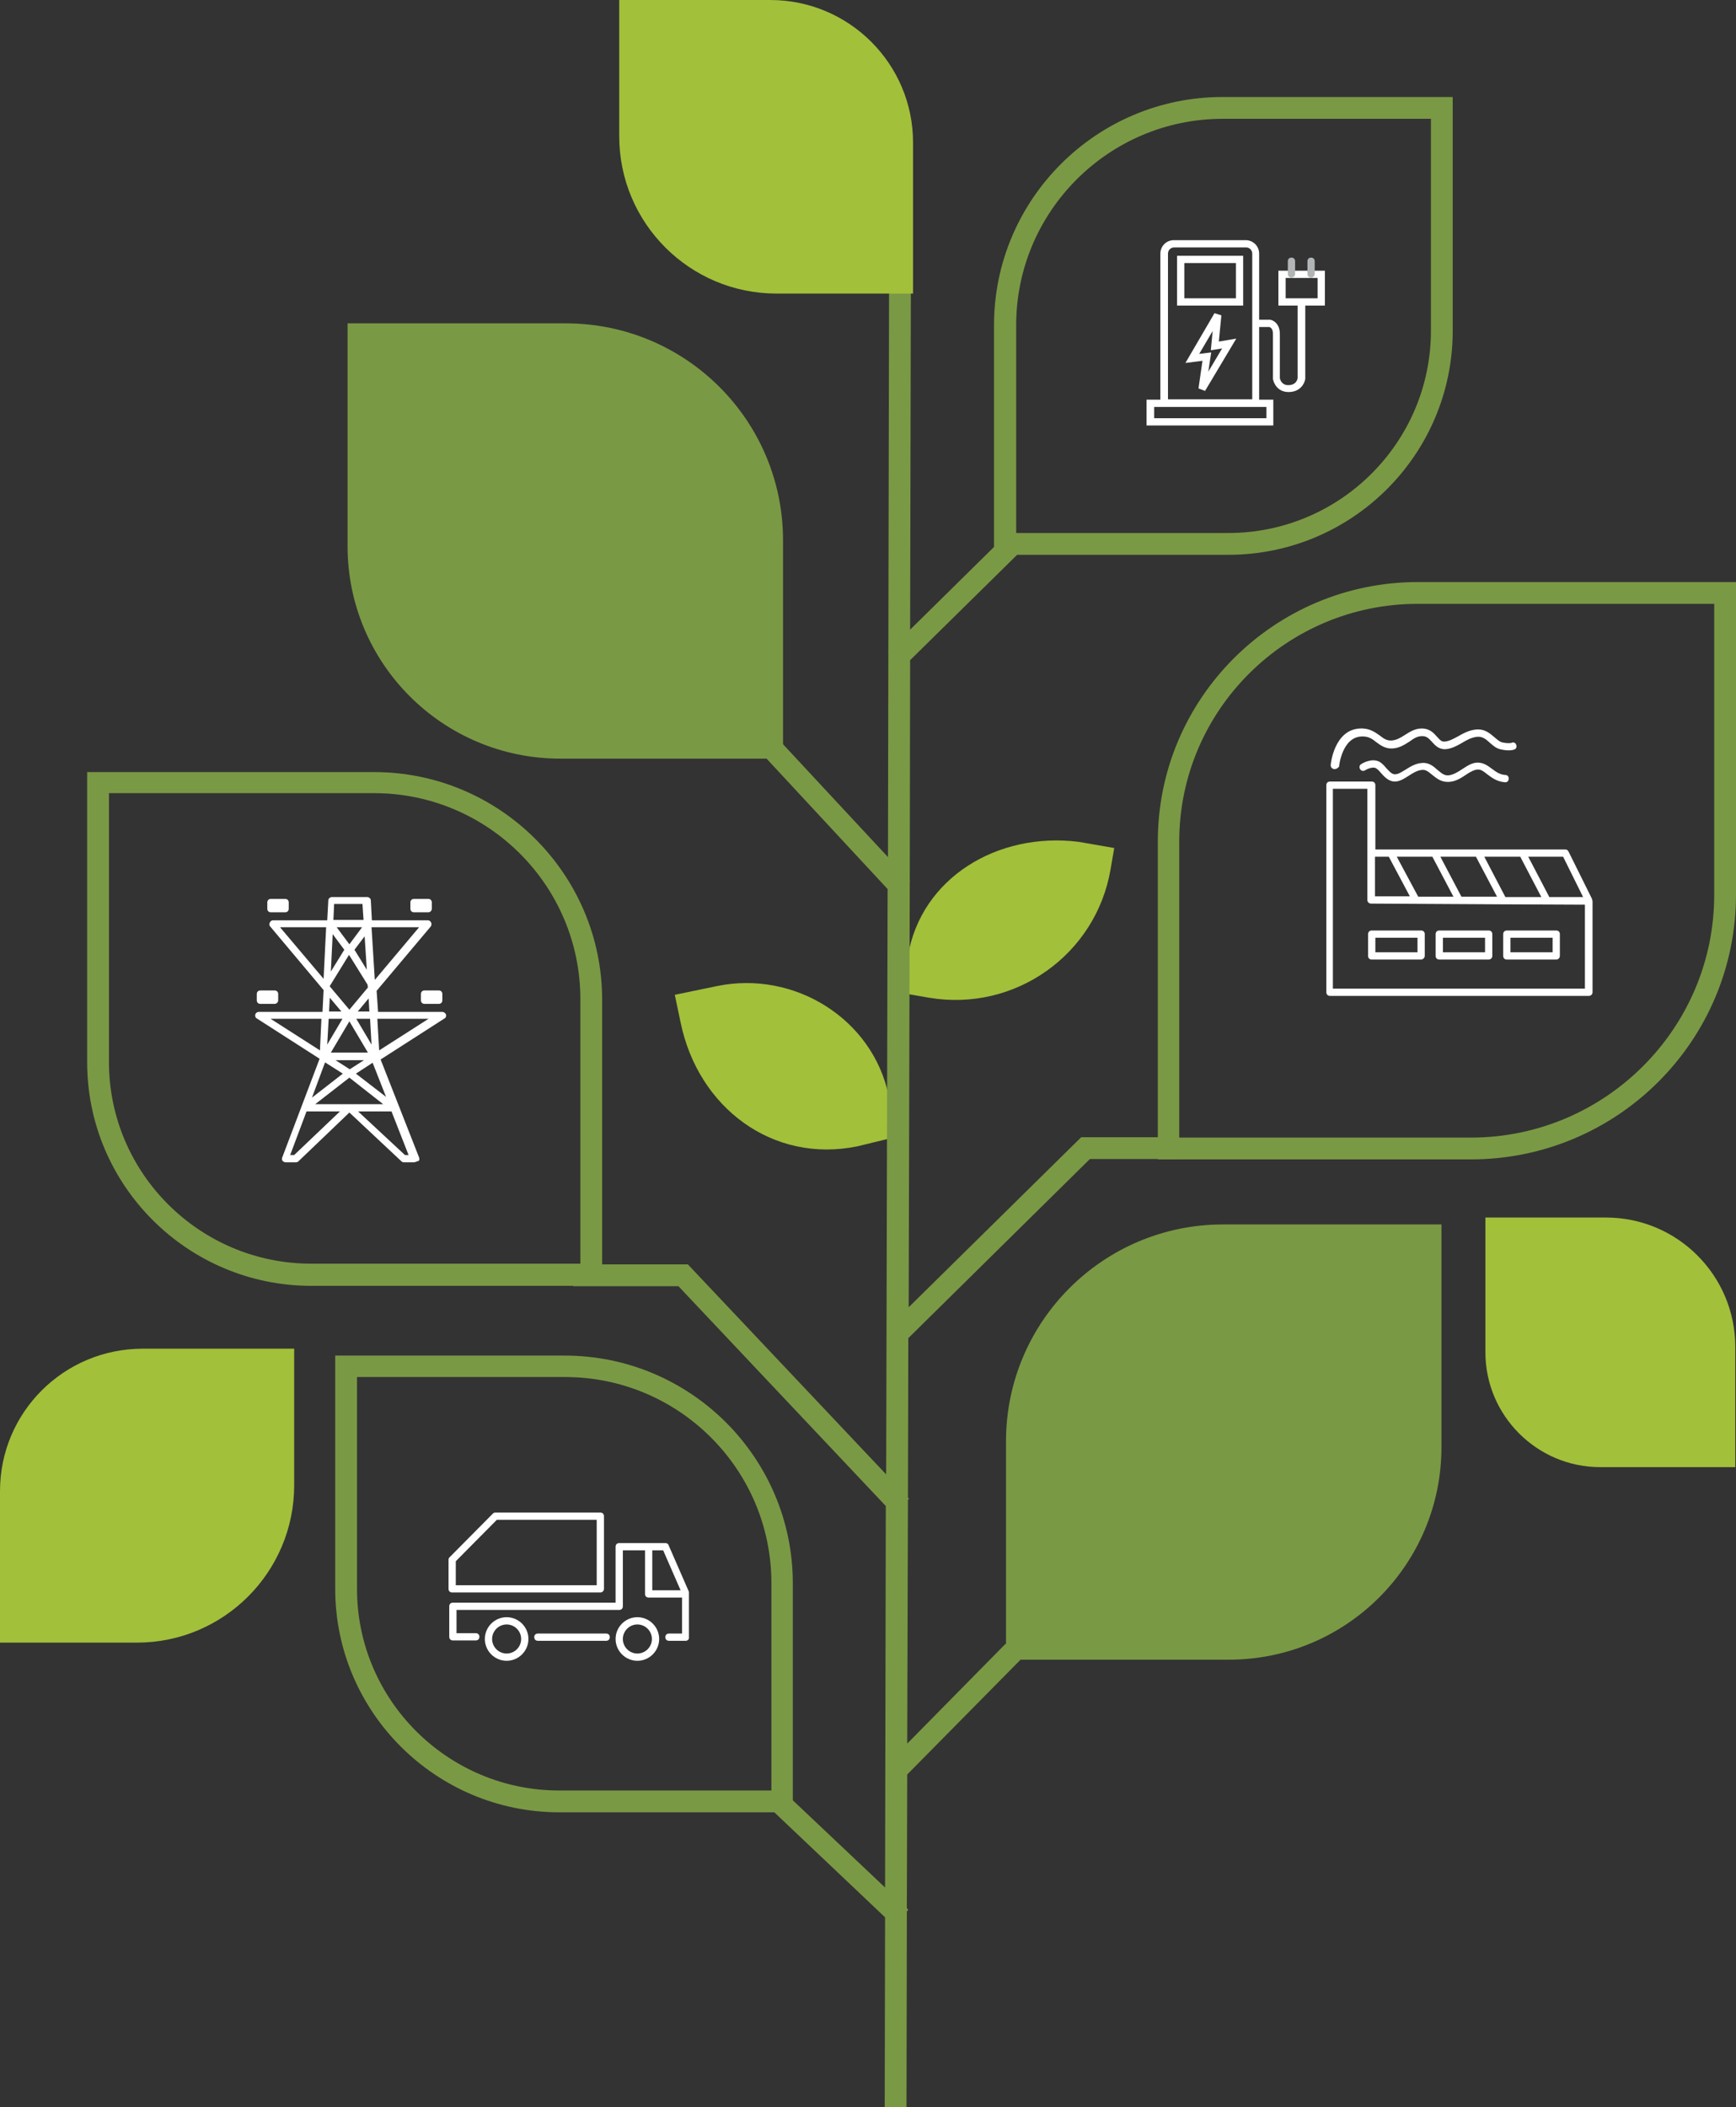 <?xml version="1.0" encoding="utf-8"?>
<!-- Generator: Adobe Illustrator 27.2.0, SVG Export Plug-In . SVG Version: 6.00 Build 0)  -->
<svg version="1.1" id="Layer_1" xmlns="http://www.w3.org/2000/svg" xmlns:xlink="http://www.w3.org/1999/xlink" x="0px" y="0px"
	 viewBox="0 0 478 580" enable-background="new 0 0 478 580" xml:space="preserve">
<rect x="0" y="0" width="478" height="580" fill="#333333" stroke="none"/>
<g>
	<g>
		<g>
			<path fill="#7A9944" d="M95.6,89h60.2c33,0,59.8,26.7,59.8,59.7v60.1h-61.3c-32.4,0-58.6-26.2-58.6-58.5V89z"/>
		</g>
		<g>
			<path fill="#A2C03A" d="M0,452v-41.6c0-21.7,17.6-39.2,39.3-39.2h41.7v37.6c0,23.9-19.4,43.3-43.3,43.3H0z"/>
		</g>
		<g>
			<path fill="#A2C03A" d="M185.8,273.8l11.6-2.4c21.3-4.4,42.9,9,47.3,30.2v11.8l-8.6,2.1c-23.4,4.8-43.9-10.7-48.7-34.1
				L185.8,273.8z"/>
		</g>
		<g>
			<path fill="#A2C03A" d="M250,273.6v-10.5c3.6-21.4,24.6-34.2,47-31.4l9.8,1.7l-1,5.8c-4,23.6-26.4,39.4-50,35.4L250,273.6z"/>
		</g>
		<g>
			<path fill="#7A9944" d="M397,337h-60.2c-33,0-59.8,26.7-59.8,59.7v60.1h61.3c32.4,0,58.6-26.2,58.6-58.5V337z"/>
		</g>
		<g>
			<path fill="#7A9944" d="M405,319.1h-86.2v-87.5c0-39.4,32.1-71.4,71.6-71.4H478v86C478,286.5,445.3,319.1,405,319.1z
				 M324.7,313.1H405c36.9,0,67-30,67-66.8v-80.1h-81.7c-36.1,0-65.6,29.3-65.6,65.4V313.1z M338.2,152.7h-64.5V89.5
				c0-34.6,28.2-62.8,62.9-62.8H400v64.3C400,125.1,372.3,152.7,338.2,152.7z M279.7,146.7h58.5c30.8,0,55.8-25,55.8-55.7V32.7
				h-57.3c-31.4,0-56.9,25.5-56.9,56.8V146.7z"/>
		</g>
		<g>
			<path fill="#A2C03A" d="M409,335.1v37.1c0,17.4,14.2,31.6,31.6,31.6h37.2v-33.1c0-19.7-16-35.6-35.6-35.6H409z"/>
		</g>
	</g>
	<g>
		<path fill="#FFFFFF" d="M114,319.9h-2.8c-0.3,0-0.5-0.1-0.7-0.3l-14.3-13.4l-14,13.4c-0.2,0.2-0.4,0.3-0.7,0.3h-2.9
			c-0.3,0-0.6-0.2-0.8-0.4c-0.2-0.3-0.2-0.6-0.1-0.9l10.3-27.2l-17.3-11.1c-0.4-0.2-0.5-0.7-0.4-1.1c0.1-0.4,0.5-0.7,1-0.7h17.5
			l0.3-6l-14.7-17.5c-0.3-0.3-0.3-0.7-0.1-1.1s0.5-0.6,0.9-0.6h14.9l0.3-5.5c0-0.5,0.5-0.9,1-0.9h9.7c0.5,0,1,0.4,1,0.9l0.3,5.5
			h15.4c0.4,0,0.7,0.2,0.9,0.6c0.2,0.4,0.1,0.8-0.1,1.1l-14.9,17.7l0.4,5.8h17.7c0.4,0,0.8,0.3,1,0.7c0.1,0.4,0,0.9-0.4,1.1
			l-17.6,11.3l10.6,27c0.1,0.3,0.1,0.7-0.1,0.9C114.6,319.7,114.3,319.9,114,319.9z M111.5,317.9h1l-4.7-12h-9.2L111.5,317.9z
			 M79.9,317.9H81l12.6-12h-9.2L79.9,317.9z M86.8,303.9h18.7l-9.3-7.3L86.8,303.9z M89.5,292.4l-3.6,9.7l8.5-6.6L89.5,292.4z
			 M98,295.5l8.3,6.4l-3.7-9.4L98,295.5z M92.4,291.8l3.9,2.5l3.9-2.5H92.4z M91.1,289.7h10.2l-5.1-8.6L91.1,289.7z M103.9,280.4
			l0.5,8.7l13.6-8.7H103.9z M74.5,280.4l13.6,8.7l0.4-8.7H74.5z M90.5,280.4l-0.4,7.1l4.2-7.1H90.5z M98.1,280.4l4.2,7.1l-0.4-7.1
			H98.1z M98.5,278.4h3.2l-0.2-3.6L98.5,278.4z M90.6,278.4H94l-3.2-3.8L90.6,278.4z M90.9,271.6l5.3,6.3l5.1-6.1l-0.1-0.8l-5.1-8.2
			l-5.3,8.6L90.9,271.6z M102.3,255.2l0.9,14.5l12.2-14.5H102.3z M77.1,255.2l12,14.2l0.7-14.2H77.1z M91.6,257.1l-0.5,10.3l3.7-6
			L91.6,257.1z M97.6,261.4l3.4,5.5l-0.6-9.2L97.6,261.4z M92.7,255.2l3.5,4.7l3.5-4.7H92.7z M91.8,253.2h8.3l-0.3-4.4h-7.8
			L91.8,253.2z M120.8,276.3h-3.9c-0.6,0-1-0.4-1-1v-1.7c0-0.6,0.4-1,1-1h3.9c0.6,0,1,0.4,1,1v1.7
			C121.8,275.9,121.4,276.3,120.8,276.3z M75.6,276.3h-3.9c-0.6,0-1-0.4-1-1v-1.7c0-0.6,0.4-1,1-1h3.9c0.6,0,1,0.4,1,1v1.7
			C76.6,275.9,76.1,276.3,75.6,276.3z M117.9,251.1H114c-0.6,0-1-0.4-1-1v-1.7c0-0.6,0.4-1,1-1h3.9c0.6,0,1,0.4,1,1v1.7
			C118.9,250.7,118.4,251.1,117.9,251.1z M78.5,251.1h-3.9c-0.6,0-1-0.4-1-1v-1.7c0-0.6,0.4-1,1-1h3.9c0.6,0,1,0.4,1,1v1.7
			C79.5,250.7,79.1,251.1,78.5,251.1z"/>
	</g>
	<g>
		<g>
			<path fill="#FFFFFF" d="M350.6,117.1h-34.9v-7.1h3.8V69.8c0-2,1.6-3.7,3.7-3.7h19.8c2,0,3.7,1.6,3.7,3.7V88l3,0
				c0.9,0.1,2.7,1.1,2.7,3.9v12.2c0.1,0.4,0.5,1.9,2.3,1.9c2.1,0,2.5-1.4,2.6-1.9v-20H352v-9.6h12.8v9.6h-5.4l0,20.2
				c-0.2,1.3-1.4,3.6-4.6,3.6c-3,0-4.1-2.4-4.3-3.6l0-0.1V91.9c0-1.5-0.7-1.8-1-1.9h-2.8v20h3.9V117.1z M317.8,115.1h30.9v-3.1
				h-30.9V115.1z M321.6,109.9h23.2V69.8c0-0.9-0.7-1.7-1.7-1.7h-19.8c-0.9,0-1.7,0.7-1.7,1.7V109.9z M354,82.1h8.8v-5.6H354V82.1z
				 M342.3,84.1h-18.2V70.4h18.2V84.1z M326.1,82.1h14.2v-9.7h-14.2V82.1z"/>
		</g>
	</g>
	<g>
		<path fill="#B1B5B5" d="M361,76.4c-0.6,0-1-0.4-1-1v-3.5c0-0.6,0.4-1,1-1s1,0.4,1,1v3.5C362,76,361.5,76.4,361,76.4z M355.6,76.4
			c-0.6,0-1-0.4-1-1v-3.5c0-0.6,0.4-1,1-1s1,0.4,1,1v3.5C356.6,76,356.1,76.4,355.6,76.4z"/>
	</g>
	<g>
		<path fill="#FFFFFF" d="M331.8,107.6l-1.8-0.7l1.1-7.6l-4.7,0.6l8-13.7l1.9,0.6l-0.7,7.2l4.8-0.8L331.8,107.6z M333.5,97l-0.8,5.3
			l3.8-6.4l-3.1,0.5l0.5-5.3l-3.7,6.3L333.5,97z"/>
	</g>
	<g>
		<g>
			<path fill="#FFFFFF" d="M175.5,457.1c-3.3,0-6-2.7-6-6c0-3.3,2.7-6,6-6c3.3,0,6,2.7,6,6C181.5,454.4,178.8,457.1,175.5,457.1z
				 M175.5,447.1c-2.2,0-4,1.8-4,4s1.8,4,4,4c2.2,0,4-1.8,4-4S177.7,447.1,175.5,447.1z M139.5,457.1c-3.3,0-6-2.7-6-6
				c0-3.3,2.7-6,6-6c3.3,0,6,2.7,6,6C145.5,454.4,142.8,457.1,139.5,457.1z M139.5,447.1c-2.2,0-4,1.8-4,4s1.8,4,4,4
				c2.2,0,4-1.8,4-4S141.7,447.1,139.5,447.1z M188.8,451.6h-4.6c-0.6,0-1-0.4-1-1s0.4-1,1-1h3.6v-9.9h-9.2c-0.6,0-1-0.4-1-1v-12
				h-6.1v15.4c0,0.6-0.4,1-1,1h-44.8v6.4h5.3c0.6,0,1,0.4,1,1s-0.4,1-1,1h-6.3c-0.6,0-1-0.4-1-1v-8.4c0-0.6,0.4-1,1-1h44.8v-15.4
				c0-0.6,0.4-1,1-1h12.7c0.4,0,0.8,0.2,0.9,0.6l5.5,12.6c0.1,0.1,0.1,0.3,0.1,0.4v12.3C189.8,451.2,189.3,451.6,188.8,451.6z
				 M179.6,437.7h7.8l-4.8-11h-3V437.7z M166.9,451.6h-18.8c-0.6,0-1-0.4-1-1s0.4-1,1-1h18.8c0.6,0,1,0.4,1,1
				S167.5,451.6,166.9,451.6z M165.3,438.3h-40.8c-0.6,0-1-0.4-1-1v-8c0-0.3,0.1-0.5,0.3-0.7l11.9-12c0.2-0.2,0.4-0.3,0.7-0.3h28.9
				c0.6,0,1,0.4,1,1v20C166.3,437.8,165.9,438.3,165.3,438.3z M125.5,436.3h38.8v-18h-27.5l-11.3,11.4V436.3z M437.5,274.1h-71.3
				c-0.6,0-1-0.4-1-1v-57c0-0.6,0.4-1,1-1h11.5c0.6,0,1,0.4,1,1v17.7H431c0.4,0,0.7,0.2,0.9,0.6l6.4,12.9c0.1,0.1,0.1,0.3,0.1,0.4
				c0,0.1,0.1,0.2,0.1,0.3v25.1C438.5,273.7,438,274.1,437.5,274.1z M367.1,272.1h69.3V249l-22.5-0.1c-0.1,0-0.2,0-0.2,0l-36.2-0.2
				c-0.5,0-1-0.4-1-1v-30.6h-9.5V272.1z M426.6,246.9l9.3,0l-5.5-11.1h-9.6L426.6,246.9z M414.5,246.9l9.9,0l-5.8-11.1h-9.9
				L414.5,246.9z M402.4,246.8l9.8,0l-5.8-11h-9.8L402.4,246.8z M390.5,246.8l9.7,0l-5.8-11h-9.8L390.5,246.8z M378.6,246.7l9.6,0
				l-5.8-10.9h-3.8V246.7z M428.5,264.1h-13.6c-0.6,0-1-0.4-1-1v-6c0-0.6,0.4-1,1-1h13.6c0.6,0,1,0.4,1,1v6
				C429.5,263.6,429.1,264.1,428.5,264.1z M415.9,262.1h11.6v-4h-11.6V262.1z M409.9,264.1h-13.6c-0.6,0-1-0.4-1-1v-6
				c0-0.6,0.4-1,1-1h13.6c0.6,0,1,0.4,1,1v6C410.9,263.6,410.5,264.1,409.9,264.1z M397.3,262.1h11.6v-4h-11.6V262.1z M391.3,264.1
				h-13.6c-0.6,0-1-0.4-1-1v-6c0-0.6,0.4-1,1-1h13.6c0.6,0,1,0.4,1,1v6C392.3,263.6,391.8,264.1,391.3,264.1z M378.7,262.1h11.6v-4
				h-11.6V262.1z M398.5,215.2c-1.8,0-3.1-1.1-4.1-1.9c-1.1-0.9-1.8-1.5-2.8-1.4c-1.4,0.1-2.6,0.9-3.7,1.6c-1.1,0.7-2.3,1.5-3.6,1.6
				c-1.9,0.1-3.1-1.3-4.1-2.4c-0.5-0.6-1-1.1-1.4-1.3c-0.8-0.4-2.3,0.2-2.9,0.6c-0.5,0.3-1.1,0.2-1.4-0.3c-0.3-0.5-0.2-1.1,0.3-1.4
				c0.3-0.2,2.8-1.7,4.9-0.7c0.8,0.4,1.4,1.1,2,1.8c1,1.1,1.7,1.8,2.5,1.7c0.8,0,1.7-0.6,2.7-1.2c1.3-0.8,2.8-1.8,4.6-1.9
				c1.9-0.2,3.2,0.9,4.3,1.9c1,0.8,1.8,1.6,3,1.5c1.3-0.1,2.6-0.9,3.8-1.7c1.4-0.9,2.8-1.9,4.5-1.8c1.6,0.1,2.6,0.9,3.7,1.7
				c1.1,0.8,2.1,1.6,3.7,1.7c0.6,0,1,0.5,0.9,1.1c0,0.6-0.5,1-1.1,0.9c-2.2-0.2-3.6-1.3-4.8-2.2c-0.9-0.7-1.6-1.3-2.5-1.3
				c-1,0-2.1,0.6-3.3,1.4c-1.3,0.9-2.9,1.9-4.7,2C398.8,215.2,398.7,215.2,398.5,215.2z M367.4,211.7
				C367.4,211.7,367.3,211.7,367.4,211.7c-0.6-0.1-1-0.5-1-1.1c0-0.4,1-9.9,8.2-10.1c2.6-0.1,4.1,1.1,5.4,2c1,0.8,1.9,1.4,3.2,1.3
				c1.4-0.1,2.5-0.8,3.6-1.5c1.3-0.8,2.7-1.8,4.7-1.8c2.2,0,3.3,1.3,4.2,2.3c0.8,0.9,1.3,1.4,2.1,1.3c1.2-0.1,2.3-0.7,3.6-1.4
				c1.4-0.8,3-1.7,4.9-1.9c2.5-0.3,4,1.1,5.3,2.2c0.7,0.6,1.3,1.1,1.9,1.3c1.8,0.4,2.8,0.2,2.8,0.1c0.5-0.2,1.1,0.1,1.2,0.7
				c0.2,0.5-0.1,1.1-0.6,1.2c-0.2,0.1-1.5,0.5-3.9-0.1c-1.1-0.3-1.9-1-2.7-1.7c-1.1-1-2.1-1.9-3.7-1.7c-1.5,0.2-2.8,0.9-4.1,1.7
				c-1.4,0.8-2.9,1.6-4.5,1.7c-1.8,0.1-2.9-1.1-3.7-2c-0.9-1-1.5-1.6-2.7-1.6c-1.4,0-2.4,0.7-3.5,1.5c-1.3,0.8-2.7,1.8-4.7,1.9
				c-2,0.1-3.3-0.9-4.4-1.7c-1.1-0.9-2.2-1.7-4.1-1.6c-5.4,0.2-6.2,8.2-6.2,8.3C368.4,211.4,367.9,211.7,367.4,211.7z"/>
		</g>
		<g>
			<path fill="#7A9944" d="M249.6,580l-6,0l0.1-52.3l-30.5-28.9H154c-34,0-61.7-27.6-61.7-61.5v-64.2h63.2
				c34.6,0,62.8,28.1,62.8,62.7v59.7l25.4,24l0.2-105L186.8,354h-29v-0.1H85.7c-34,0-61.7-27.6-61.7-61.5v-79.9h79
				c34.6,0,62.8,28.1,62.8,62.7V348h23.6l54.6,57.8l0.4-161.1l-35-37.7l4.4-4.1l30.7,33l0.1-56.5l-0.1-0.1l0.1-0.1l0.2-99.9l6,0
				l-0.2,94l27.3-26.9l4.2,4.3l-31.5,31l-0.1,60.6l0.1,0.1l-0.1,0.1l-0.3,117.3l47.5-46.8h26.6v6h-24.2l-50,49.3l-0.1,43.9l0.3,0.3
				l-0.3,0.3l-0.2,67.1l27.1-27.5l4.3,4.2l-31.4,31.8l-0.1,36.8l0.4,0.4l-0.4,0.5L249.6,580z M98.3,379.1v58.2
				c0,30.6,25,55.5,55.7,55.5h58.4v-57.1c0-31.3-25.5-56.7-56.8-56.7H98.3z M30,218.4v73.9c0,30.6,25,55.5,55.7,55.5h74.1v-72.8
				c0-31.3-25.5-56.7-56.8-56.7H30z"/>
		</g>
		<g>
			<path fill="#A2C03A" d="M170.4,0h41.7c21.7,0,39.3,17.6,39.3,39.2v41.6h-37.6c-23.9,0-43.3-19.4-43.3-43.3V0z"/>
		</g>
	</g>
</g>
</svg>
